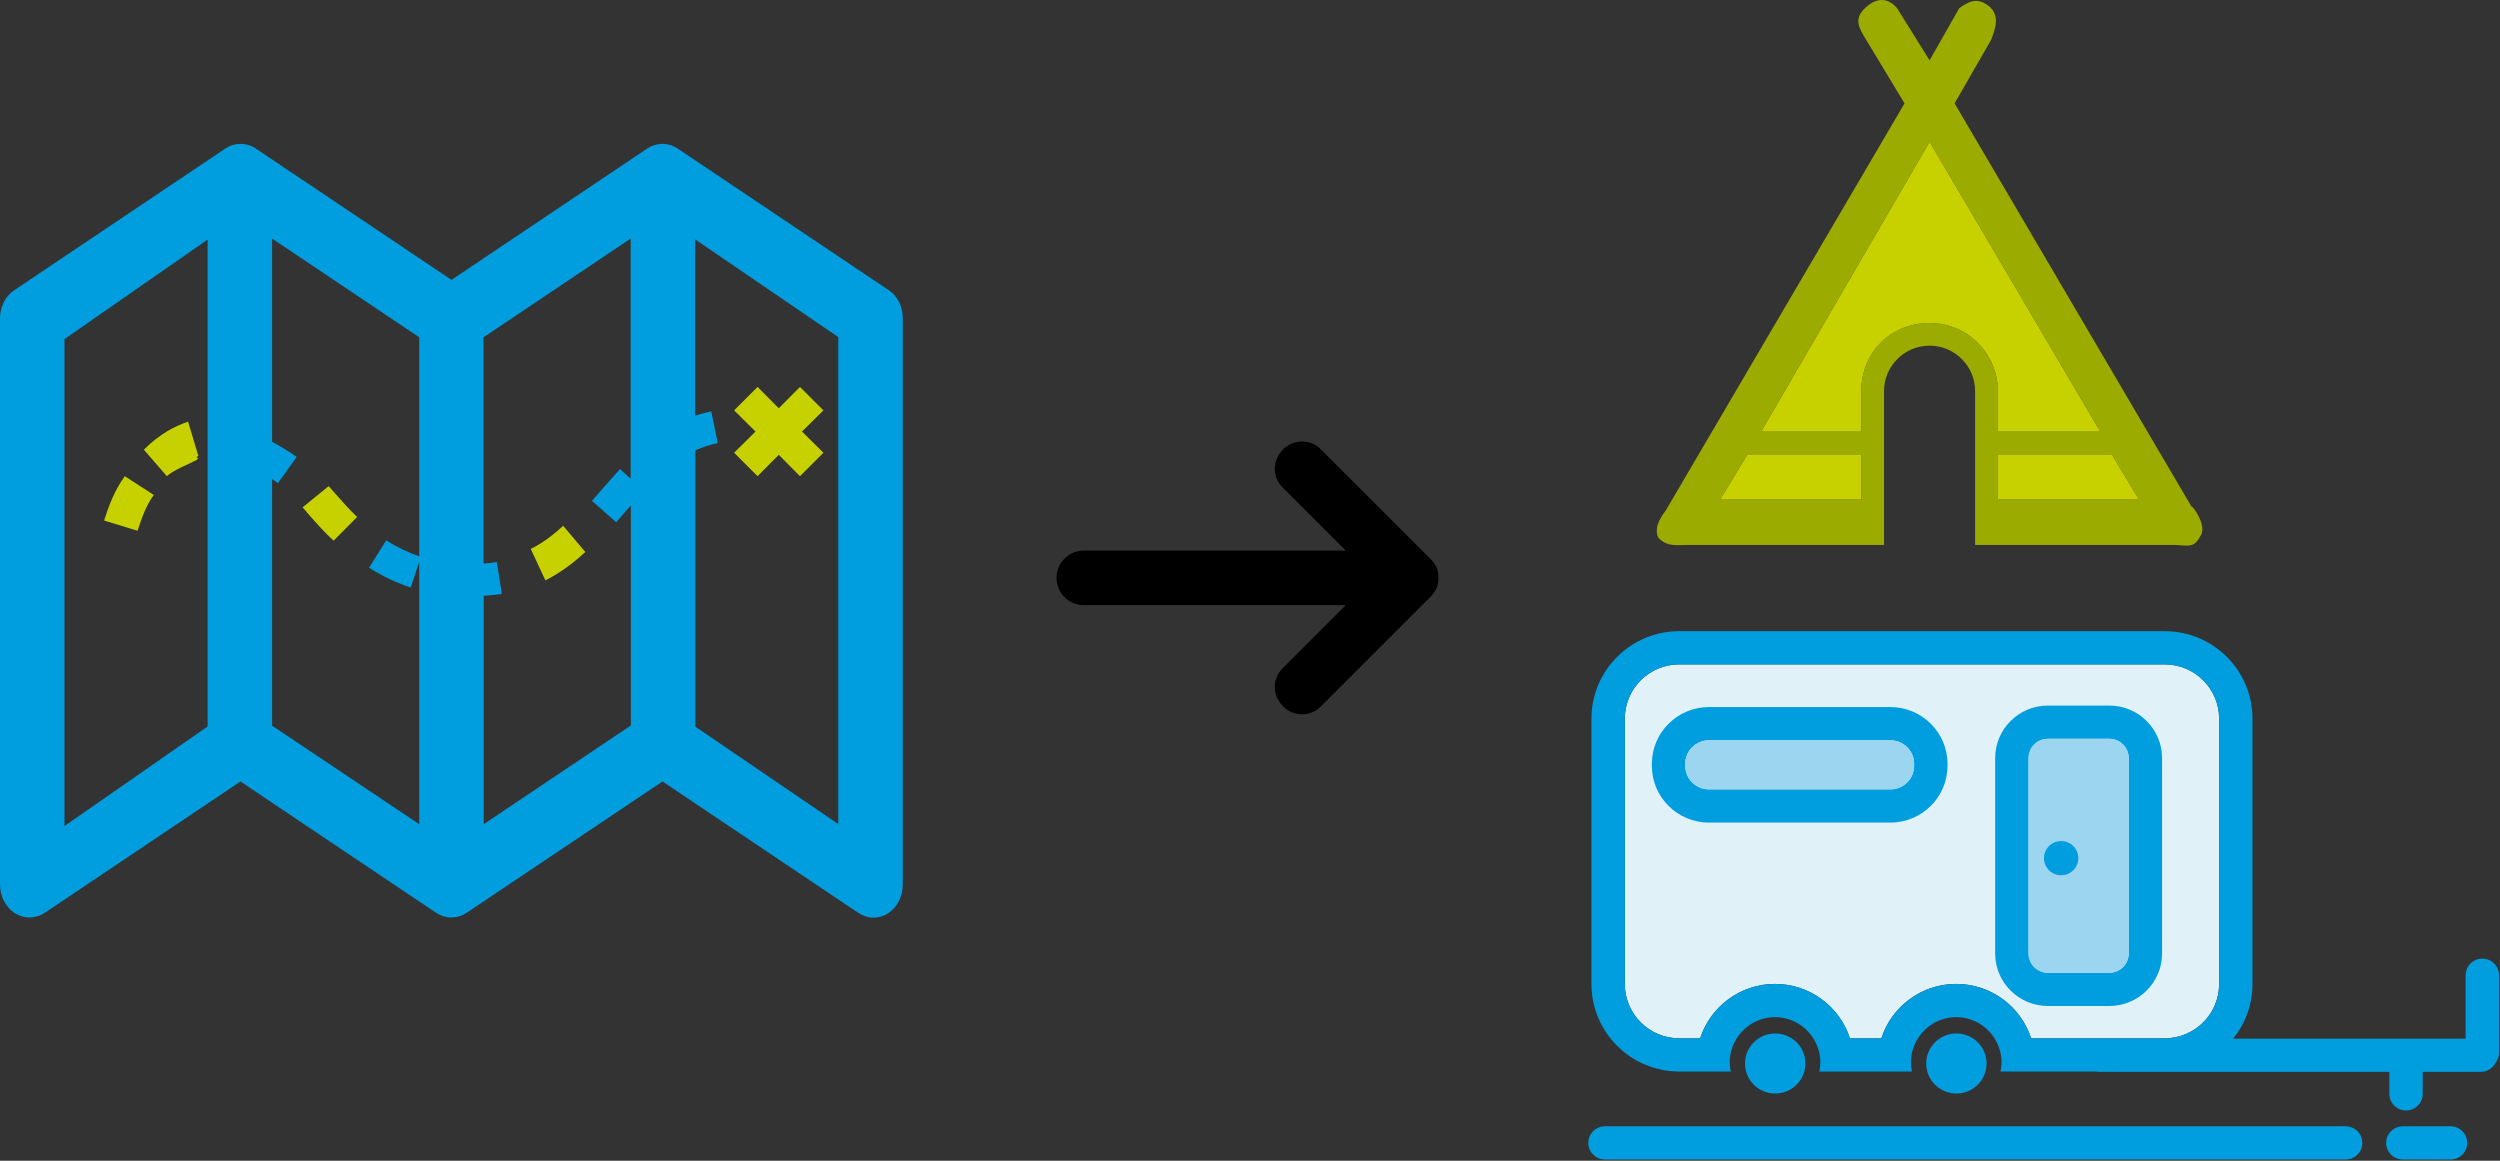 <svg xmlns="http://www.w3.org/2000/svg" width="504" height="234" viewBox="0 0 504 234">
  <rect x="0" y="0" width="504" height="234" fill="#333333" stroke="none"/>
  <g fill="none" fill-rule="evenodd">
    <path fill="#000" fill-rule="nonzero" d="M71.5,22 L18.7,22 L31.405,9.295 C32.489,8.211 33,6.919 33,5.5 C33,2.794 30.764,0 27.5,0 C26.04,0 24.767,0.531 23.705,1.595 L1.821,23.48 C0.918,24.381 0,25.495 0,27.5 C0,29.505 0.767,30.47 1.776,31.479 L23.705,53.405 C24.767,54.469 26.04,55 27.5,55 C30.767,55 33,52.206 33,49.5 C33,48.081 32.489,46.788 31.405,45.705 L18.7,33 L71.5,33 C74.536,33 77,30.536 77,27.5 C77,24.464 74.536,22 71.5,22 Z" transform="rotate(-180 145 72)"/>
    <g transform="translate(320)">
      <g transform="translate(0 127)">
        <path fill="#E0F1F8" d="M89.475,82.324 C87.422,75.971 81.432,71.358 74.377,71.358 C67.321,71.358 61.332,75.971 59.279,82.324 L52.946,82.324 C50.893,75.971 44.904,71.358 37.848,71.358 C30.793,71.358 24.804,75.971 22.751,82.324 L18.54,82.324 C12.49,82.324 7.568,77.425 7.568,71.404 L7.568,17.859 C7.568,11.837 12.49,6.939 18.54,6.939 L116.401,6.939 C122.45,6.939 127.372,11.837 127.372,17.859 L127.372,71.404 C127.372,77.425 122.45,82.324 116.401,82.324 L89.475,82.324 Z"/>
        <path fill="#009DDF" fill-rule="nonzero" d="M105.241 15.245L92.859 15.245C86.996 15.245 82.227 19.992 82.227 25.827L82.227 65.226C82.227 71.061 86.996 75.808 92.859 75.808L105.241 75.808C111.103 75.808 115.873 71.061 115.873 65.226L115.873 25.827C115.873 19.992 111.103 15.245 105.241 15.245zM109.145 65.226C109.145 67.368 107.394 69.111 105.241 69.111L92.859 69.111C90.707 69.111 88.956 67.369 88.956 65.226L88.956 25.827C88.956 23.685 90.707 21.942 92.859 21.942L105.241 21.942C107.394 21.942 109.145 23.685 109.145 25.827L109.145 65.226zM61.118 15.548L24.513 15.548C18.173 15.548 13.016 20.682 13.016 26.991L13.016 27.387C13.016 33.696 18.173 38.829 24.513 38.829L61.118 38.829C67.457 38.829 72.615 33.696 72.615 27.387L72.615 26.991C72.615 20.682 67.457 15.548 61.118 15.548zM65.886 27.386C65.886 30.003 63.748 32.132 61.118 32.132L24.513 32.132C21.883 32.132 19.745 30.003 19.745 27.386L19.745 26.991C19.745 24.374 21.883 22.245 24.513 22.245L61.118 22.245C63.747 22.245 65.886 24.374 65.886 26.991L65.886 27.386 65.886 27.386z"/>
        <path fill="#9CD5EF" d="M65.886 27.386C65.886 30.003 63.748 32.132 61.118 32.132L24.513 32.132C21.883 32.132 19.745 30.003 19.745 27.386L19.745 26.991C19.745 24.374 21.883 22.245 24.513 22.245L61.118 22.245C63.747 22.245 65.886 24.374 65.886 26.991L65.886 27.386 65.886 27.386zM109.145 65.226C109.145 67.368 107.394 69.111 105.241 69.111L92.859 69.111C90.707 69.111 88.956 67.369 88.956 65.226L88.956 25.827C88.956 23.685 90.707 21.942 92.859 21.942L105.241 21.942C107.394 21.942 109.145 23.685 109.145 25.827L109.145 65.226z"/>
        <path fill="#009DDF" fill-rule="nonzero" d="M180.437,66.256 C178.58,66.256 177.073,67.756 177.073,69.605 L177.073,82.393 L130.211,82.393 C132.639,79.377 134.101,75.559 134.101,71.404 L134.101,17.859 C134.101,8.145 126.161,0.241 116.401,0.241 L18.54,0.241 C8.78,0.241 0.839,8.145 0.839,17.859 L0.839,71.404 C0.839,81.118 8.78,89.021 18.54,89.021 L22.11,89.021 L28.917,89.021 C28.789,88.415 28.716,87.789 28.716,87.145 C28.716,85.37 29.25,83.725 30.137,82.324 C31.756,79.77 34.596,78.056 37.848,78.056 C41.1,78.056 43.941,79.77 45.559,82.324 C46.446,83.725 46.98,85.37 46.98,87.145 C46.98,87.789 46.908,88.415 46.779,89.021 L53.586,89.021 L58.638,89.021 L65.445,89.021 C65.317,88.415 65.245,87.789 65.245,87.145 C65.245,85.37 65.778,83.725 66.666,82.324 C68.284,79.77 71.125,78.056 74.377,78.056 C77.628,78.056 80.469,79.77 82.088,82.324 C82.975,83.725 83.509,85.37 83.509,87.145 C83.509,87.789 83.437,88.415 83.308,89.021 L90.115,89.021 L102.533,89.021 C102.754,89.066 102.981,89.091 103.215,89.091 L161.693,89.091 L161.693,93.524 C161.693,95.373 163.2,96.872 165.057,96.872 C166.916,96.872 168.422,95.373 168.422,93.524 L168.422,89.091 L180.118,89.091 C181.425,89.091 182.546,88.339 183.104,87.254 C183.536,86.691 183.802,85.996 183.802,85.231 L183.802,69.605 C183.802,67.756 182.296,66.256 180.437,66.256 Z M89.475,82.324 C87.422,75.971 81.432,71.358 74.377,71.358 C67.321,71.358 61.332,75.971 59.279,82.324 L52.946,82.324 C50.893,75.971 44.904,71.358 37.848,71.358 C30.793,71.358 24.804,75.971 22.751,82.324 L18.54,82.324 C12.49,82.324 7.568,77.425 7.568,71.404 L7.568,17.859 C7.568,11.837 12.49,6.939 18.54,6.939 L116.401,6.939 C122.45,6.939 127.372,11.837 127.372,17.859 L127.372,71.404 C127.372,77.425 122.45,82.324 116.401,82.324 L89.475,82.324 Z"/>
        <ellipse cx="37.88" cy="87.402" fill="#009DDF" fill-rule="nonzero" rx="6.088" ry="6.059"/>
        <ellipse cx="74.409" cy="87.402" fill="#009DDF" fill-rule="nonzero" rx="6.088" ry="6.059"/>
        <path fill="#009DDF" fill-rule="nonzero" d="M95.525 42.561C93.614 42.561 92.064 44.103 92.064 46.005 92.064 47.906 93.614 49.449 95.525 49.449 97.435 49.449 98.985 47.906 98.985 46.005 98.985 44.103 97.435 42.561 95.525 42.561zM152.881 100.061L3.563 100.061C1.705 100.061.198 101.561.198 103.41.198 105.259 1.705 106.759 3.563 106.759L152.881 106.759C154.738 106.759 156.246 105.259 156.246 103.41 156.246 101.561 154.738 100.061 152.881 100.061zM174.029 100.061L164.417 100.061C162.56 100.061 161.052 101.561 161.052 103.41 161.052 105.259 162.56 106.759 164.417 106.759L174.029 106.759C175.886 106.759 177.394 105.259 177.394 103.41 177.394 101.561 175.886 100.061 174.029 100.061z"/>
      </g>
      <g transform="translate(14)">
        <path fill="#9CAB00" fill-rule="nonzero" d="M107.782,102.094 L60.05,20.841 L67.394,8.06 C68.312,5.778 69.23,3.039 66.935,1.213 C64.64,-0.613 62.804,0.3 60.968,1.669 L55.002,12.168 L49.035,2.582 C48.117,0.756 45.823,-1.07 43.069,0.756 C39.856,3.039 40.315,4.865 41.692,7.147 L49.953,20.841 L1.762,103.007 C1.762,103.007 -0.991,106.202 0.386,108.485 C2.221,110.31 4.057,109.854 6.352,109.854 L45.823,109.854 L45.823,78.814 C45.823,73.792 49.953,69.684 55.002,69.684 C60.05,69.684 64.181,73.792 64.181,78.814 L64.181,109.854 L104.111,109.854 C106.864,109.854 108.241,110.767 109.618,108.028 C110.995,106.202 108.241,102.094 107.782,102.094 Z M41.233,100.724 L12.777,100.724 L18.285,91.595 L41.233,91.595 L41.233,100.724 Z M55.002,65.119 C47.199,65.119 41.233,71.054 41.233,78.814 L41.233,87.03 L21.039,87.03 L55.002,28.601 L89.424,87.03 L68.771,87.03 L68.771,78.814 C68.771,71.51 62.804,65.119 55.002,65.119 Z M68.771,100.724 L68.771,91.595 L91.719,91.595 L97.226,100.724 L68.771,100.724 Z"/>
        <polygon fill="#C8D100" points="41.233 100.724 12.777 100.724 18.285 91.595 41.233 91.595"/>
        <path fill="#C8D100" d="M55.002,65.119 C47.199,65.119 41.233,71.054 41.233,78.814 L41.233,87.03 L21.039,87.03 L55.002,28.601 L89.424,87.03 L68.771,87.03 L68.771,78.814 C68.771,71.51 62.804,65.119 55.002,65.119 Z"/>
        <polygon fill="#C8D100" points="68.771 100.724 68.771 91.595 91.719 91.595 97.226 100.724"/>
      </g>
    </g>
    <g fill-rule="nonzero" transform="translate(0 29)">
      <path fill="#009DDF" d="M179.155,29.494 L136.611,0.944 C134.742,-0.315 132.385,-0.315 130.475,0.944 L91.02,27.423 L51.564,0.944 C49.695,-0.315 47.298,-0.315 45.429,0.944 L2.885,29.494 C1.097,30.672 0,32.865 0,35.18 L0,149.299 C0,151.695 1.138,153.888 3.007,155.107 C4.876,156.284 7.192,156.244 9.021,155.025 L48.476,128.546 L87.932,155.025 C89.841,156.284 92.158,156.284 94.067,155.025 L133.563,128.546 L173.019,155.025 C173.953,155.634 175.01,156 176.066,156 C177.082,156 178.098,155.716 178.992,155.147 C180.861,153.969 181.999,151.736 181.999,149.34 L181.999,35.221 C182.04,32.865 180.942,30.672 179.155,29.494 Z M41.853,117.459 L13.003,137.522 L13.003,39.363 L41.853,19.301 L41.853,117.459 Z M54.856,117.297 L54.856,67.588 C55.262,67.872 55.668,68.116 56.034,68.4 L59.813,63.121 C58.269,62.024 56.562,60.968 54.856,60.075 L54.856,19.098 L84.518,38.997 L84.518,83.142 C82.283,82.371 80.089,81.356 77.854,79.934 L74.401,85.457 C76.362,86.697 78.324,87.712 80.33,88.531 C81.149,88.865 81.975,89.166 82.812,89.437 L84.518,84.239 L84.518,137.156 L54.856,117.297 Z M97.521,137.156 L97.521,91.102 C97.602,91.102 97.684,91.102 97.724,91.102 C98.903,91.021 100.081,90.899 101.178,90.737 L100.162,84.32 C99.309,84.442 98.415,84.564 97.481,84.604 L97.481,38.997 L127.143,19.098 L127.143,67.507 L124.99,65.558 C123.771,66.898 122.633,68.238 121.495,69.497 C120.764,70.35 120.032,71.162 119.342,71.974 L124.218,76.279 C124.949,75.467 125.68,74.614 126.412,73.761 C126.656,73.477 126.899,73.193 127.184,72.908 L127.184,117.256 L97.521,137.156 Z M169.037,137.156 L140.187,117.5 L140.187,61.781 C141.65,61.131 143.194,60.644 144.697,60.319 L143.397,53.943 C142.3,54.146 141.243,54.471 140.146,54.795 L140.146,19.26 L168.996,38.957 L168.996,137.156 L169.037,137.156 Z"/>
      <path fill="#C8D100" d="M27.858 77.622C28.699 75.145 29.407 73.004 31 70.779L25.159 67C22.991 70.023 22.018 72.836 21.088 75.607L21 75.943 27.726 78 27.858 77.622zM39.574 63.759C40.512 63.212 38.977 63.257 40 62.938L37.911 56C36.504 56.502 35.14 57.095 33.818 57.871 32.198 58.83 30.535 60.108 29 61.66L33.647 67C34.756 65.859 38.422 64.398 39.574 63.759zM107 81.664L109.95 88C112.732 86.592 115.345 84.744 118 82.28L113.533 77C111.341 79.024 109.234 80.564 107 81.664zM67.557 70.483C67.125 69.989 66.694 69.494 66.263 69L61 73.285C61.431 73.779 61.863 74.232 62.251 74.727 63.804 76.498 65.4 78.311 67.255 80L72 75.221C70.447 73.779 69.067 72.172 67.557 70.483z"/>
      <polygon fill="#C8D100" points="152.728 67 157 62.687 161.272 67 166 62.272 161.687 58 166 53.728 161.272 49 157 53.313 152.728 49 148 53.728 152.313 58 148 62.272"/>
    </g>
  </g>
</svg>

